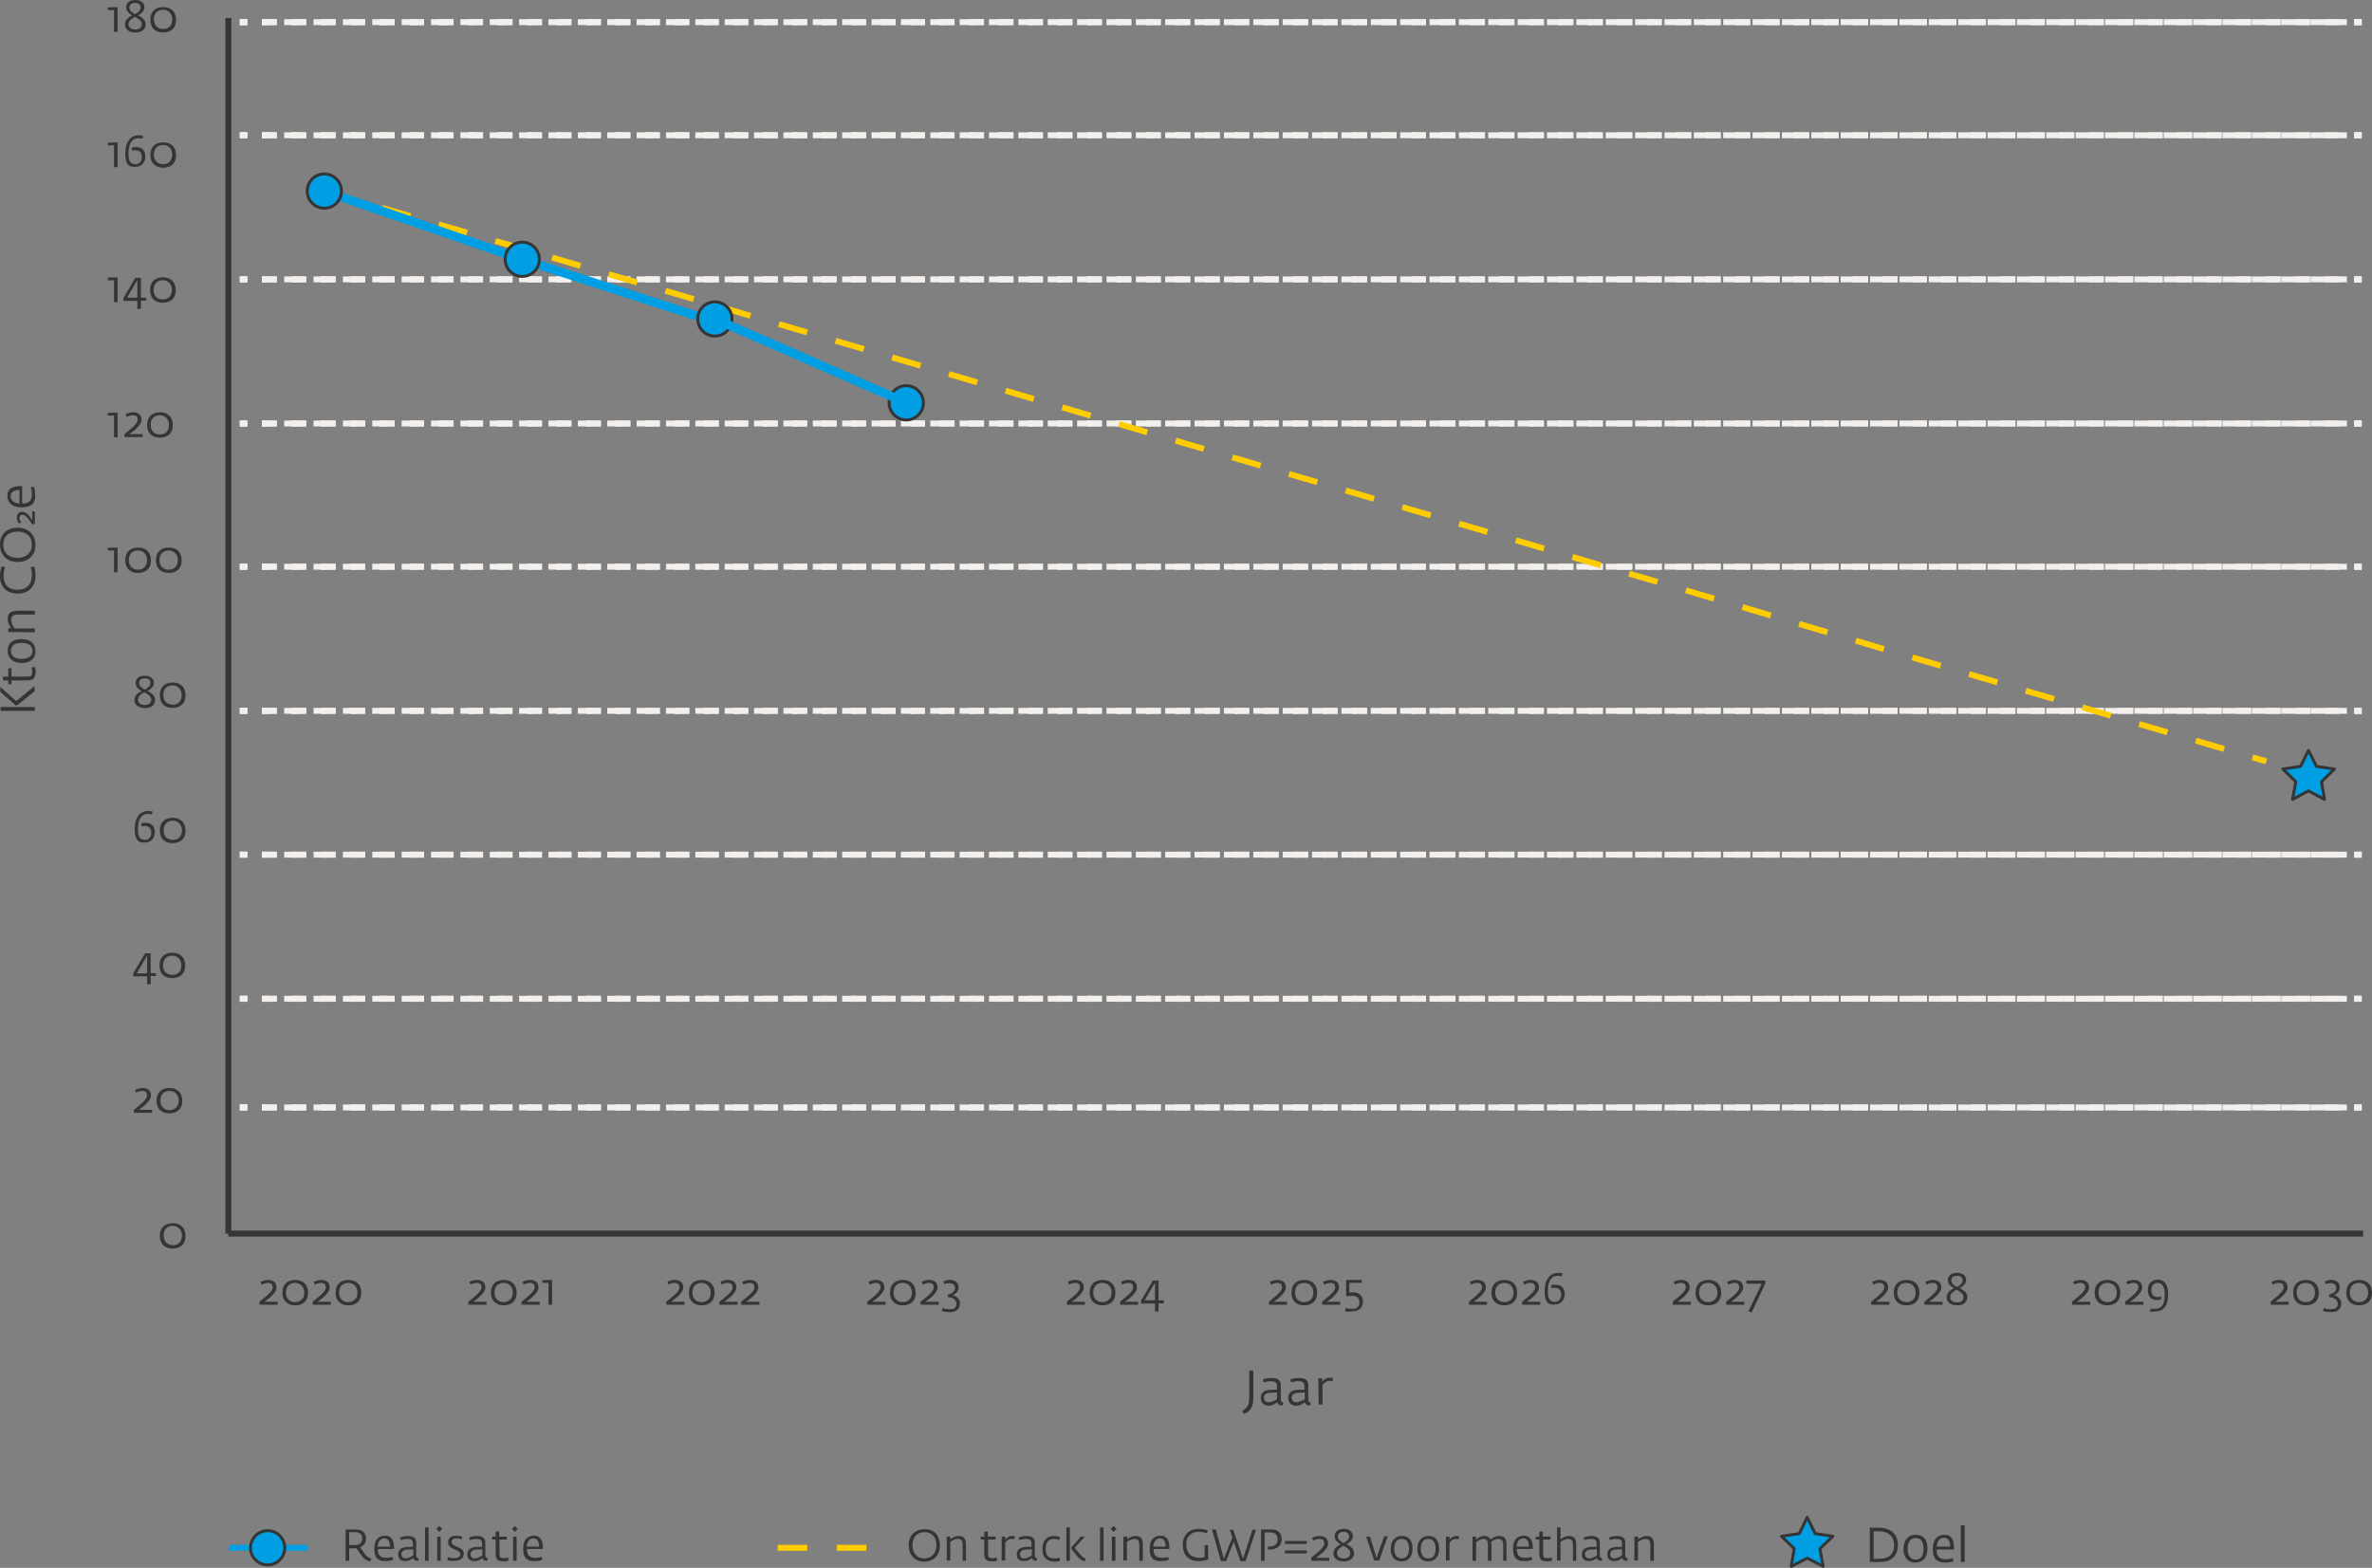 <?xml version="1.0" encoding="utf-8"?>
<!-- Generator: Adobe Illustrator 28.0.0, SVG Export Plug-In . SVG Version: 6.00 Build 0)  -->
<svg version="1.1" id="Layer_1" xmlns="http://www.w3.org/2000/svg" xmlns:xlink="http://www.w3.org/1999/xlink" x="0px" y="0px"
	 viewBox="0 0 803 530.9" style="enable-background:new 0 0 803 530.9;" xml:space="preserve">
<rect x="0" y="0" width="803" height="530.9" fill="#808080" stroke="none"/>
<style type="text/css">
	.st0{fill:none;}
	.st1{fill:none;stroke:#F2EFEC;stroke-width:2;stroke-miterlimit:10;stroke-dasharray:5;}
	.st2{fill:none;stroke:#F2EFEC;stroke-width:2;stroke-miterlimit:10;}
	.st3{fill:none;stroke:#F2EFEC;stroke-width:2;stroke-miterlimit:10;stroke-dasharray:5.019,5.019;}
	.st4{fill:none;stroke:#353535;stroke-width:2.02;stroke-miterlimit:10;}
	.st5{fill:none;stroke:#FFCC00;stroke-width:3;stroke-miterlimit:10;stroke-dasharray:10,10;}
	.st6{fill:#4CB848;stroke:#353535;stroke-linejoin:round;stroke-miterlimit:10;}
	.st7{fill:none;stroke:#009FE3;stroke-width:2;stroke-miterlimit:10;}
	.st8{fill:#009FE3;stroke:#353535;stroke-linejoin:round;stroke-miterlimit:10;}
	.st9{fill:none;stroke:#FFCC00;stroke-width:2.009;stroke-miterlimit:10;stroke-dasharray:10,10;}
	.st10{fill:none;stroke:#009FE3;stroke-width:3;stroke-miterlimit:10;}
	.st11{fill:#353535;}
	.st12{fill:#F2EFEC;}
	.st13{fill:none;stroke:#F2EFEC;stroke-width:2;stroke-miterlimit:10;stroke-dasharray:4.988,4.988;}
	.st14{fill:none;stroke:#F2EFEC;stroke-width:2;stroke-miterlimit:10;stroke-dasharray:2.5;}
	.st15{fill:none;stroke:#F2EFEC;stroke-width:2;stroke-miterlimit:10;stroke-dasharray:4.971,4.971;}
	.st16{fill:#5B9BD5;}
</style>
<g>
	<g>
		<g>
			<g>
				<g>
					<path class="st12" d="M81.2,338.2h718.3 M81.2,375h718.3 M81.2,289.4h718.3 M81.2,240.7h718.3 M81.2,191.9h718.3 M81.2,143.4
						h718.3 M81.2,94.6h718.3 M81.2,45.8h718.3 M81.2,7.5h718.3"/>
					<g>
					</g>
				</g>
			</g>
			<g>
				<g>
					<path class="st12" d="M81.2,338.2h718.3 M81.2,375h718.3 M81.2,289.4h718.3 M81.2,240.7h718.3 M81.2,191.9h718.3 M81.2,143.4
						h718.3 M81.2,94.6h718.3 M81.2,45.8h718.3 M81.2,7.5h718.3"/>
					<g>
						<g>
							<line class="st2" x1="81.2" y1="338.2" x2="83.7" y2="338.2"/>
							<line class="st13" x1="88.7" y1="338.2" x2="794.5" y2="338.2"/>
							<line class="st2" x1="797" y1="338.2" x2="799.5" y2="338.2"/>
						</g>
						<g>
							<line class="st2" x1="81.2" y1="375" x2="83.7" y2="375"/>
							<line class="st13" x1="88.7" y1="375" x2="794.5" y2="375"/>
							<line class="st2" x1="797" y1="375" x2="799.5" y2="375"/>
						</g>
						<g>
							<line class="st2" x1="81.2" y1="289.4" x2="83.7" y2="289.4"/>
							<line class="st13" x1="88.7" y1="289.4" x2="794.5" y2="289.4"/>
							<line class="st2" x1="797" y1="289.4" x2="799.5" y2="289.4"/>
						</g>
						<g>
							<line class="st2" x1="81.2" y1="240.7" x2="83.7" y2="240.7"/>
							<line class="st13" x1="88.7" y1="240.7" x2="794.5" y2="240.7"/>
							<line class="st2" x1="797" y1="240.7" x2="799.5" y2="240.7"/>
						</g>
						<g>
							<line class="st2" x1="81.2" y1="191.9" x2="83.7" y2="191.9"/>
							<line class="st13" x1="88.7" y1="191.9" x2="794.5" y2="191.9"/>
							<line class="st2" x1="797" y1="191.9" x2="799.5" y2="191.9"/>
						</g>
						<g>
							<line class="st2" x1="81.2" y1="143.4" x2="83.7" y2="143.4"/>
							<line class="st13" x1="88.7" y1="143.4" x2="794.5" y2="143.4"/>
							<line class="st2" x1="797" y1="143.4" x2="799.5" y2="143.4"/>
						</g>
						<g>
							<line class="st2" x1="81.2" y1="94.6" x2="83.7" y2="94.6"/>
							<line class="st13" x1="88.7" y1="94.6" x2="794.5" y2="94.6"/>
							<line class="st2" x1="797" y1="94.6" x2="799.5" y2="94.6"/>
						</g>
						<g>
							<line class="st2" x1="81.2" y1="45.8" x2="83.7" y2="45.8"/>
							<line class="st13" x1="88.7" y1="45.8" x2="794.5" y2="45.8"/>
							<line class="st2" x1="797" y1="45.8" x2="799.5" y2="45.8"/>
						</g>
						<g>
							<line class="st2" x1="81.2" y1="7.5" x2="83.7" y2="7.5"/>
							<line class="st13" x1="88.7" y1="7.5" x2="794.5" y2="7.5"/>
							<line class="st2" x1="797" y1="7.5" x2="799.5" y2="7.5"/>
						</g>
					</g>
				</g>
			</g>
			<g>
				<g>
					<g>
						<g>
							<line class="st2" x1="81.2" y1="338.2" x2="83.7" y2="338.2"/>
							<line class="st13" x1="88.7" y1="338.2" x2="794.5" y2="338.2"/>
							<line class="st2" x1="797" y1="338.2" x2="799.5" y2="338.2"/>
						</g>
						<g>
							<line class="st2" x1="81.2" y1="375" x2="83.7" y2="375"/>
							<line class="st13" x1="88.7" y1="375" x2="794.5" y2="375"/>
							<line class="st2" x1="797" y1="375" x2="799.5" y2="375"/>
						</g>
						<g>
							<line class="st2" x1="81.2" y1="289.4" x2="83.7" y2="289.4"/>
							<line class="st13" x1="88.7" y1="289.4" x2="794.5" y2="289.4"/>
							<line class="st2" x1="797" y1="289.4" x2="799.5" y2="289.4"/>
						</g>
						<g>
							<line class="st2" x1="81.2" y1="240.7" x2="83.7" y2="240.7"/>
							<line class="st13" x1="88.7" y1="240.7" x2="794.5" y2="240.7"/>
							<line class="st2" x1="797" y1="240.7" x2="799.5" y2="240.7"/>
						</g>
						<g>
							<line class="st2" x1="81.2" y1="191.9" x2="83.7" y2="191.9"/>
							<line class="st13" x1="88.7" y1="191.9" x2="794.5" y2="191.9"/>
							<line class="st2" x1="797" y1="191.9" x2="799.5" y2="191.9"/>
						</g>
						<g>
							<line class="st2" x1="81.2" y1="143.4" x2="83.7" y2="143.4"/>
							<line class="st13" x1="88.7" y1="143.4" x2="794.5" y2="143.4"/>
							<line class="st2" x1="797" y1="143.4" x2="799.5" y2="143.4"/>
						</g>
						<g>
							<line class="st2" x1="81.2" y1="94.6" x2="83.7" y2="94.6"/>
							<line class="st13" x1="88.7" y1="94.6" x2="794.5" y2="94.6"/>
							<line class="st2" x1="797" y1="94.6" x2="799.5" y2="94.6"/>
						</g>
						<g>
							<line class="st2" x1="81.2" y1="45.8" x2="83.7" y2="45.8"/>
							<line class="st13" x1="88.7" y1="45.8" x2="794.5" y2="45.8"/>
							<line class="st2" x1="797" y1="45.8" x2="799.5" y2="45.8"/>
						</g>
						<g>
							<line class="st2" x1="81.2" y1="7.5" x2="83.7" y2="7.5"/>
							<line class="st13" x1="88.7" y1="7.5" x2="794.5" y2="7.5"/>
							<line class="st2" x1="797" y1="7.5" x2="799.5" y2="7.5"/>
						</g>
					</g>
					<g>
						<g>
							<line class="st14" x1="81.2" y1="338.2" x2="83.7" y2="338.2"/>
							<g>
								<line class="st2" x1="88.7" y1="338.2" x2="91.2" y2="338.2"/>
								<line class="st15" x1="96.2" y1="338.2" x2="789.6" y2="338.2"/>
								<line class="st2" x1="792" y1="338.2" x2="794.5" y2="338.2"/>
							</g>
							<line class="st14" x1="797" y1="338.2" x2="799.5" y2="338.2"/>
						</g>
						<g>
							<line class="st14" x1="81.2" y1="375" x2="83.7" y2="375"/>
							<g>
								<line class="st2" x1="88.7" y1="375" x2="91.2" y2="375"/>
								<line class="st15" x1="96.2" y1="375" x2="789.6" y2="375"/>
								<line class="st2" x1="792" y1="375" x2="794.5" y2="375"/>
							</g>
							<line class="st14" x1="797" y1="375" x2="799.5" y2="375"/>
						</g>
						<g>
							<line class="st14" x1="81.2" y1="289.4" x2="83.7" y2="289.4"/>
							<g>
								<line class="st2" x1="88.7" y1="289.4" x2="91.2" y2="289.4"/>
								<line class="st15" x1="96.2" y1="289.4" x2="789.6" y2="289.4"/>
								<line class="st2" x1="792" y1="289.4" x2="794.5" y2="289.4"/>
							</g>
							<line class="st14" x1="797" y1="289.4" x2="799.5" y2="289.4"/>
						</g>
						<g>
							<line class="st14" x1="81.2" y1="240.7" x2="83.7" y2="240.7"/>
							<g>
								<line class="st2" x1="88.7" y1="240.7" x2="91.2" y2="240.7"/>
								<line class="st15" x1="96.2" y1="240.7" x2="789.6" y2="240.7"/>
								<line class="st2" x1="792" y1="240.7" x2="794.5" y2="240.7"/>
							</g>
							<line class="st14" x1="797" y1="240.7" x2="799.5" y2="240.7"/>
						</g>
						<g>
							<line class="st14" x1="81.2" y1="191.9" x2="83.7" y2="191.9"/>
							<g>
								<line class="st2" x1="88.7" y1="191.9" x2="91.2" y2="191.9"/>
								<line class="st15" x1="96.2" y1="191.9" x2="789.6" y2="191.9"/>
								<line class="st2" x1="792" y1="191.9" x2="794.5" y2="191.9"/>
							</g>
							<line class="st14" x1="797" y1="191.9" x2="799.5" y2="191.9"/>
						</g>
						<g>
							<line class="st14" x1="81.2" y1="143.4" x2="83.7" y2="143.4"/>
							<g>
								<line class="st2" x1="88.7" y1="143.4" x2="91.2" y2="143.4"/>
								<line class="st15" x1="96.2" y1="143.4" x2="789.6" y2="143.4"/>
								<line class="st2" x1="792" y1="143.4" x2="794.5" y2="143.4"/>
							</g>
							<line class="st14" x1="797" y1="143.4" x2="799.5" y2="143.4"/>
						</g>
						<g>
							<line class="st14" x1="81.2" y1="94.6" x2="83.7" y2="94.6"/>
							<g>
								<line class="st2" x1="88.7" y1="94.6" x2="91.2" y2="94.6"/>
								<line class="st15" x1="96.2" y1="94.6" x2="789.6" y2="94.6"/>
								<line class="st2" x1="792" y1="94.6" x2="794.5" y2="94.6"/>
							</g>
							<line class="st14" x1="797" y1="94.6" x2="799.5" y2="94.6"/>
						</g>
						<g>
							<line class="st14" x1="81.2" y1="45.8" x2="83.7" y2="45.8"/>
							<g>
								<line class="st2" x1="88.7" y1="45.8" x2="91.2" y2="45.8"/>
								<line class="st15" x1="96.2" y1="45.8" x2="789.6" y2="45.8"/>
								<line class="st2" x1="792" y1="45.8" x2="794.5" y2="45.8"/>
							</g>
							<line class="st14" x1="797" y1="45.8" x2="799.5" y2="45.8"/>
						</g>
						<g>
							<line class="st14" x1="81.2" y1="7.5" x2="83.7" y2="7.5"/>
							<g>
								<line class="st2" x1="88.7" y1="7.5" x2="91.2" y2="7.5"/>
								<line class="st15" x1="96.2" y1="7.5" x2="789.6" y2="7.5"/>
								<line class="st2" x1="792" y1="7.5" x2="794.5" y2="7.5"/>
							</g>
							<line class="st14" x1="797" y1="7.5" x2="799.5" y2="7.5"/>
						</g>
					</g>
				</g>
			</g>
		</g>
		<g>
			<g>
				<line class="st4" x1="77.3" y1="417.7" x2="77.3" y2="6.1"/>
			</g>
			<g>
				<line class="st4" x1="77.3" y1="417.7" x2="800" y2="417.7"/>
			</g>
			<g>
				<line class="st9" x1="263.3" y1="524.1" x2="294.7" y2="524.1"/>
			</g>
			<polygon class="st8" points="611.8,513.8 614.5,519.3 620.5,520.2 616.1,524.4 617.2,530.4 611.8,527.6 606.4,530.4 607.4,524.4 
				603.1,520.2 609.1,519.3 			"/>
			<g>
				<line class="st7" x1="77.5" y1="524.1" x2="104.2" y2="524.1"/>
			</g>
			<circle class="st8" cx="90.6" cy="524.1" r="5.8"/>
		</g>
		<g>
			<g>
				<polyline class="st9" points="110.1,64.8 176,84 241.7,103.3 307.4,122.6 373.1,141.9 438.8,161.2 504.5,180.4 570.1,199.7 
					635.8,219.2 701.5,238.5 767.2,257.8 				"/>
			</g>
		</g>
		<polygon class="st8" points="781.5,254.1 784.2,259.5 790.3,260.4 785.9,264.7 786.9,270.7 781.5,267.8 776.1,270.7 777.2,264.7 
			772.8,260.4 778.8,259.5 		"/>
		<g>
			<polyline class="st10" points="110.1,64.8 176,87.6 241.7,108.9 			"/>
		</g>
		<g>
			<polygon class="st16" points="110.3,59.3 115.9,64.9 110.3,70.5 104.7,64.9 			"/>
			<circle class="st8" cx="109.8" cy="64.7" r="5.8"/>
			<circle class="st8" cx="176.8" cy="87.8" r="5.8"/>
			<circle class="st8" cx="242" cy="108" r="5.8"/>
			<circle class="st8" cx="306.8" cy="136.4" r="5.8"/>
		</g>
		<line class="st10" x1="242" y1="108" x2="306.8" y2="136.4"/>
	</g>
	<g>
		<g>
			<g>
				<path class="st11" d="M54.1,418.5c0-2.9,1.8-4.3,4.4-4.3c2.5,0,4.3,1.5,4.3,4.3c0,3-1.9,4.3-4.4,4.3
					C55.9,422.7,54.1,421.4,54.1,418.5z M61.6,418.4c0-2-1.3-3.3-3.1-3.3s-3.1,1.1-3.1,3.3c0,2.1,1.4,3.2,3.1,3.2
					C60.2,421.7,61.6,420.5,61.6,418.4z"/>
			</g>
		</g>
	</g>
	<g>
		<g>
			<g>
				<path class="st11" d="M45.3,375.8c1.2-1,4.5-3.3,4.5-4.8c0-1.3-0.7-1.6-1.7-1.6c-0.8,0-1.7,0.4-2,0.6l-0.4-0.9
					c0.4-0.3,1.4-0.7,2.5-0.7c2.2,0,2.9,1.2,2.9,2.6c0,1.8-2.7,3.8-4.1,4.8h4.5v1h-6.1L45.3,375.8L45.3,375.8z"/>
				<path class="st11" d="M53,372.7c0-2.9,1.8-4.3,4.4-4.3c2.5,0,4.3,1.5,4.3,4.3c0,3-1.9,4.3-4.4,4.3C54.8,377,53,375.6,53,372.7z
					 M60.5,372.7c0-2-1.3-3.3-3.1-3.3s-3.1,1.1-3.1,3.3c0,2.1,1.4,3.2,3.1,3.2C59.1,375.9,60.5,374.8,60.5,372.7z"/>
			</g>
		</g>
	</g>
	<g>
		<g>
			<g>
				<path class="st11" d="M49.8,330.6h-4.7v-1l4-6.8H51v6.7h1.8v1H51v2.8h-1.2V330.6z M49.8,329.6v-6l-3.5,6H49.8z"/>
				<path class="st11" d="M54,326.9c0-2.9,1.8-4.3,4.4-4.3c2.5,0,4.3,1.5,4.3,4.3c0,3-1.9,4.3-4.4,4.3C55.8,331.2,54,329.9,54,326.9
					z M61.4,326.9c0-2-1.3-3.3-3.1-3.3s-3.1,1.1-3.1,3.3c0,2.1,1.4,3.2,3.1,3.2C60.1,330.2,61.4,329,61.4,326.9z"/>
			</g>
		</g>
	</g>
	<g>
		<g>
			<g>
				<path class="st11" d="M45.6,280.8c0-4.1,1.9-6.2,4.6-6.2c0.7,0,1.2,0.1,1.5,0.2l-0.3,1c-0.3-0.1-0.6-0.2-1.3-0.2
					c-2.8,0-3.4,2.8-3.4,5.2c0,2.3,0.5,3.6,2.4,3.6c1.3,0,2.1-1.1,2.1-2.4c0-1.6-0.9-2.3-2.1-2.3c-0.4,0-0.6,0-1.2,0.1l-0.1-1
					c0.4-0.1,0.8-0.2,1.4-0.2c2.2,0,3.2,1.3,3.2,3.1c0,2.3-1.4,3.6-3.3,3.6C46.9,285.5,45.6,284.4,45.6,280.8z"/>
				<path class="st11" d="M54.1,281.2c0-2.9,1.8-4.3,4.4-4.3c2.5,0,4.3,1.5,4.3,4.3c0,3-1.9,4.3-4.4,4.3
					C55.9,285.5,54.1,284.1,54.1,281.2z M61.6,281.2c0-2-1.3-3.3-3.1-3.3s-3.1,1.1-3.1,3.3c0,2.1,1.4,3.2,3.1,3.2
					S61.6,283.3,61.6,281.2z"/>
			</g>
		</g>
	</g>
	<g>
		<g>
			<g>
				<path class="st11" d="M45.5,237.1c0-1.6,1.2-2.4,2.4-3.1c-1.1-0.7-2-1.5-2-2.7c0-1.6,1.2-2.5,3.2-2.5s3,1.2,3,2.4
					c0,1.3-1,2.1-2.1,2.8c1.3,0.7,2.5,1.5,2.5,3c0,1.8-1.3,2.8-3.5,2.8C46.9,239.7,45.5,238.7,45.5,237.1z M51.2,236.8
					c0-1-1.1-1.7-2.3-2.4c-1.1,0.6-2.2,1.3-2.2,2.5c0,1.1,0.9,1.8,2.3,1.8C50.4,238.7,51.2,238.1,51.2,236.8z M50.9,231.3
					c0-0.9-0.5-1.6-1.8-1.6s-2,0.6-2,1.6c0,0.9,0.8,1.6,1.9,2.2C50,232.9,50.9,232.3,50.9,231.3z"/>
				<path class="st11" d="M54.1,235.4c0-2.9,1.8-4.3,4.4-4.3c2.5,0,4.3,1.5,4.3,4.3c0,3-1.9,4.3-4.4,4.3S54.1,238.4,54.1,235.4z
					 M61.5,235.4c0-2-1.3-3.3-3.1-3.3s-3.1,1.1-3.1,3.3c0,2.1,1.4,3.2,3.1,3.2C60.2,238.7,61.5,237.5,61.5,235.4z"/>
			</g>
		</g>
	</g>
	<g>
		<g>
			<g>
				<path class="st11" d="M38.6,186.4h-2.1v-0.9l3.3-0.1v8.4h-1.2V186.4z"/>
				<path class="st11" d="M42.4,189.7c0-2.9,1.8-4.3,4.4-4.3c2.5,0,4.3,1.5,4.3,4.3c0,3-1.9,4.3-4.4,4.3S42.4,192.6,42.4,189.7z
					 M49.8,189.7c0-2-1.3-3.3-3.1-3.3s-3.1,1.1-3.1,3.3c0,2.1,1.4,3.2,3.1,3.2C48.4,192.9,49.8,191.8,49.8,189.7z"/>
				<path class="st11" d="M52.8,189.7c0-2.9,1.8-4.3,4.4-4.3c2.5,0,4.3,1.5,4.3,4.3c0,3-1.9,4.3-4.4,4.3S52.8,192.6,52.8,189.7z
					 M60.2,189.7c0-2-1.3-3.3-3.1-3.3s-3.1,1.1-3.1,3.3c0,2.1,1.4,3.2,3.1,3.2C58.9,192.9,60.2,191.8,60.2,189.7z"/>
			</g>
		</g>
	</g>
	<g>
		<g>
			<g>
				<path class="st11" d="M38.6,140.7h-2.1v-0.9l3.3-0.1v8.4h-1.2V140.7z"/>
				<path class="st11" d="M42.1,147c1.2-1,4.5-3.3,4.5-4.8c0-1.3-0.7-1.6-1.7-1.6c-0.8,0-1.7,0.4-2,0.6l-0.4-0.9
					c0.4-0.3,1.4-0.7,2.5-0.7c2.2,0,2.9,1.2,2.9,2.6c0,1.8-2.7,3.8-4.1,4.8h4.5v1h-6.1L42.1,147L42.1,147z"/>
				<path class="st11" d="M49.8,143.9c0-2.9,1.8-4.3,4.4-4.3c2.5,0,4.3,1.5,4.3,4.3c0,3-1.9,4.3-4.4,4.3
					C51.6,148.2,49.8,146.8,49.8,143.9z M57.2,143.9c0-2-1.3-3.3-3.1-3.3s-3.1,1.1-3.1,3.3c0,2.1,1.4,3.2,3.1,3.2
					C55.9,147.2,57.2,146,57.2,143.9z"/>
			</g>
		</g>
	</g>
	<g>
		<g>
			<g>
				<path class="st11" d="M38.6,94.9h-2.1V94l3.3-0.1v8.4h-1.2V94.9z"/>
				<path class="st11" d="M46.5,101.9h-4.7v-1l4-6.8h1.9v6.7h1.8v1h-1.8v2.8h-1.2V101.9z M46.5,100.8v-6l-3.5,6H46.5z"/>
				<path class="st11" d="M50.8,98.2c0-2.9,1.8-4.3,4.4-4.3c2.5,0,4.3,1.5,4.3,4.3c0,3-1.9,4.3-4.4,4.3S50.8,101.1,50.8,98.2z
					 M58.2,98.2c0-2-1.3-3.3-3.1-3.3S52,96,52,98.2c0,2.1,1.4,3.2,3.1,3.2C56.8,101.4,58.2,100.3,58.2,98.2z"/>
			</g>
		</g>
	</g>
	<g>
		<g>
			<g>
				<path class="st11" d="M38.6,49.2h-2.1v-0.9l3.3-0.1v8.4h-1.2V49.2z"/>
				<path class="st11" d="M42.4,52c0-4.1,1.9-6.2,4.6-6.2c0.7,0,1.2,0.1,1.5,0.2l-0.3,1c-0.3-0.1-0.6-0.2-1.3-0.2
					c-2.8,0-3.4,2.8-3.4,5.2c0,2.3,0.5,3.6,2.4,3.6c1.3,0,2.1-1.1,2.1-2.4c0-1.6-0.9-2.3-2.1-2.3c-0.4,0-0.6,0-1.2,0.1l-0.1-1
					c0.4-0.1,0.8-0.2,1.4-0.2c2.2,0,3.2,1.3,3.2,3.1c0,2.3-1.4,3.6-3.3,3.6C43.6,56.7,42.4,55.6,42.4,52z"/>
				<path class="st11" d="M50.9,52.5c0-2.9,1.8-4.3,4.4-4.3c2.5,0,4.3,1.5,4.3,4.3c0,3-1.9,4.3-4.4,4.3
					C52.7,56.7,50.9,55.4,50.9,52.5z M58.3,52.4c0-2-1.3-3.3-3.1-3.3s-3.1,1.1-3.1,3.3c0,2.1,1.4,3.2,3.1,3.2
					C56.9,55.7,58.3,54.5,58.3,52.4z"/>
			</g>
		</g>
	</g>
	<g>
		<g>
			<g>
				<path class="st11" d="M38.6,3.4h-2.1V2.5l3.3-0.1v8.4h-1.2V3.4z"/>
				<path class="st11" d="M42.3,8.3c0-1.6,1.2-2.4,2.4-3.1c-1.1-0.7-2-1.5-2-2.7c0-1.6,1.2-2.5,3.2-2.5s3,1.2,3,2.4
					c0,1.3-1,2.1-2.1,2.8c1.3,0.7,2.5,1.5,2.5,3c0,1.8-1.3,2.8-3.5,2.8C43.7,11,42.3,10,42.3,8.3z M48,8.1c0-1-1.1-1.7-2.3-2.4
					c-1.1,0.6-2.2,1.3-2.2,2.5c0,1.1,0.9,1.8,2.3,1.8C47.1,10,48,9.4,48,8.1z M47.6,2.6c0-0.9-0.5-1.6-1.8-1.6s-2,0.6-2,1.6
					c0,0.9,0.8,1.6,1.9,2.2C46.8,4.2,47.6,3.6,47.6,2.6z"/>
				<path class="st11" d="M50.9,6.7c0-2.9,1.8-4.3,4.4-4.3c2.5,0,4.3,1.5,4.3,4.3c0,3-1.9,4.3-4.4,4.3S50.9,9.6,50.9,6.7z M58.3,6.6
					c0-2-1.3-3.3-3.1-3.3s-3.1,1.1-3.1,3.3c0,2.1,1.4,3.2,3.1,3.2C56.9,9.9,58.3,8.8,58.3,6.6z"/>
			</g>
		</g>
	</g>
	<g>
		<g>
			<g>
				<path class="st11" d="M5.7,238.9H5.4l-5.3-4.6v-1.7l5.4,4.8l6.2-5.1v1.8L5.7,238.9z M0.2,240.7v-1.3h11.6v1.3H0.2z"/>
				<path class="st11" d="M9.3,230.4H3.9v1.3H2.8v-1.3H1v-1.3h1.8v-2.8h1.1v2.8h5.4c1.3,0,1.6-0.4,1.6-1.7c0-0.5-0.2-1.2-0.2-1.4
					l1.1-0.2c0.1,0.3,0.3,1,0.3,1.6C11.9,229,11.9,230.4,9.3,230.4z"/>
				<path class="st11" d="M7.4,224.5c-3.1,0-4.8-1.7-4.8-4.1c0-2.7,1.7-4,4.7-4c3.2,0,4.7,1.7,4.7,4.1C12,223,10.3,224.5,7.4,224.5z
					 M7.3,217.7c-1.7,0-3.6,0.5-3.6,2.7s2,2.7,3.7,2.7c1.9,0,3.6-0.7,3.6-2.8C10.9,218.3,9.1,217.7,7.3,217.7z"/>
				<path class="st11" d="M2.8,214v-1.3h1c-0.6-0.8-1.2-1.8-1.2-3.1c0-2.6,1.9-2.8,3.4-2.8h5.8v1.3H6.3c-1.5,0-2.5,0.2-2.5,1.9
					c0,1,0.7,2.1,1.1,2.8h6.9v1.3L2.8,214L2.8,214z"/>
				<path class="st11" d="M6,201c-3.7,0-6-2.2-6-5.9c0-2.1,0.5-3.1,0.6-3.4l1.1,0.4c-0.1,0.5-0.5,1.3-0.5,3c0,2.4,1.3,4.6,4.7,4.6
					c3.5,0,4.9-2.2,4.9-4.9c0-1.1-0.2-2.1-0.4-2.7l1.1-0.3c0.2,0.4,0.5,1.4,0.5,3.3C12,198.8,9.5,201,6,201z"/>
				<path class="st11" d="M5.9,190.3c-3.6,0-5.9-2.4-5.9-6c0-3.7,2.6-5.6,6-5.6c3.5,0,6,2.2,6,5.9C12,188.2,9.5,190.3,5.9,190.3z
					 M5.9,180c-2.8,0-4.8,1.6-4.8,4.4c0,3,2.1,4.5,4.8,4.5c2.6,0,4.9-1.5,4.9-4.4C10.8,181.5,8.7,180,5.9,180z"/>
				<path class="st11" d="M10.9,177.5c-1.2-1.7-2.2-3.2-3.3-3.2c-0.7,0-1,0.5-1,1s0.2,1.1,0.6,1.5l-0.7,0.5c-0.5-0.5-0.8-1.2-0.8-2
					c0-1.1,0.6-2,1.8-2c1.6,0,2.6,1.6,3.4,2.9v-3h0.9v4.3H10.9z"/>
				<path class="st11" d="M7.4,171.8c-3.6,0-4.9-1.8-4.9-4s1.5-3.2,4.5-3.2h0.5v5.9c2.9,0,3.3-1.5,3.3-3.3c0-0.7-0.3-1.8-0.4-2.2
					l1.1-0.2c0.1,0.3,0.4,1.4,0.4,2.8C12,170.2,10.9,171.8,7.4,171.8z M6.6,165.9c-1.8,0-3,0.7-3,2.1c0,1.3,1,2.3,3,2.5V165.9z"/>
			</g>
		</g>
	</g>
	<g>
		<g>
			<g>
				<path class="st11" d="M420.5,477.8c2-1.1,2.4-2.4,2.4-4.6v-9.1h1.4v9.1c0,2.5-0.4,4.4-3.2,5.6L420.5,477.8z"/>
				<path class="st11" d="M426.8,473.3c0-2.2,2-2.7,3.4-2.7h2.1v-1.2c0-1.4-0.7-1.7-2.3-1.7c-0.8,0-1.8,0.3-2.2,0.4l-0.3-1
					c0.4-0.2,1.5-0.5,2.9-0.5c2,0,3.2,0.6,3.2,2.4v5c0,0.7,0.4,0.8,0.8,0.9l-0.1,1h-0.2c-0.7,0-1.6-0.3-1.7-1.1
					c-0.4,0.3-1.3,1.2-3.1,1.2C427.7,475.8,426.8,475,426.8,473.3z M432.3,473.8v-2.3l-2.2,0.1c-1.4,0-2.2,0.7-2.2,1.6
					c0,1.2,0.6,1.6,1.6,1.6C430.8,474.8,432.1,473.9,432.3,473.8z"/>
				<path class="st11" d="M436.1,473.3c0-2.2,2-2.7,3.4-2.7h2.1v-1.2c0-1.4-0.7-1.7-2.3-1.7c-0.8,0-1.8,0.3-2.2,0.4l-0.3-1
					c0.4-0.2,1.5-0.5,2.9-0.5c2,0,3.2,0.6,3.2,2.4v5c0,0.7,0.4,0.8,0.8,0.9l-0.1,1h-0.2c-0.7,0-1.6-0.3-1.7-1.1
					c-0.4,0.3-1.3,1.2-3.1,1.2C437,475.8,436.1,475,436.1,473.3z M441.7,473.8v-2.3l-2.2,0.1c-1.4,0-2.2,0.7-2.2,1.6
					c0,1.2,0.6,1.6,1.6,1.6C440.1,474.8,441.4,473.9,441.7,473.8z"/>
				<path class="st11" d="M446.3,466.7h1.3v1.2c0.4-0.7,1.3-1.4,2.6-1.4c0.5,0,0.9,0.1,1.1,0.1l-0.2,1.1c-0.3-0.1-0.5-0.1-1.1-0.1
					c-1.1,0-1.9,0.8-2.3,1.4v6.6h-1.3L446.3,466.7L446.3,466.7z"/>
			</g>
		</g>
	</g>
	<g>
		<g>
			<g>
				<path class="st11" d="M122.6,527l-2-2.8c-0.3,0-0.7,0.1-1,0.1h-1.4v4.2H117v-10.6h3.5c2,0,3.4,1,3.4,3.1c0,1.2-0.6,2.4-2,2.9
					l1.7,2.4c0.7,1,1.5,1.3,2.1,1.4l-0.3,1C124.8,528.6,123.5,528.3,122.6,527z M119.8,523.2c1.7,0,2.8-0.5,2.8-2.2
					c0-1.6-0.8-2.2-2.5-2.2h-1.9v4.3L119.8,523.2L119.8,523.2z"/>
				<path class="st11" d="M126.7,524.5c0-3.3,1.6-4.5,3.7-4.5c2,0,3,1.4,3,4.1v0.4h-5.5c0,2.6,1.3,3,3,3c0.6,0,1.7-0.2,2-0.3l0.2,1
					c-0.3,0.1-1.3,0.4-2.6,0.4C128.2,528.7,126.7,527.7,126.7,524.5z M132,523.7c0-1.6-0.6-2.8-1.9-2.8c-1.2,0-2.1,0.9-2.3,2.8H132z
					"/>
				<path class="st11" d="M134.8,526.3c0-2,1.8-2.4,3.1-2.5h1.9v-1.1c0-1.3-0.6-1.6-2.1-1.6c-0.8,0-1.7,0.3-2,0.4l-0.3-0.9
					c0.4-0.1,1.4-0.5,2.6-0.5c1.8,0,2.9,0.6,2.9,2.2v4.5c0,0.6,0.4,0.8,0.8,0.8l-0.1,0.9h-0.2c-0.7,0-1.5-0.3-1.5-1
					c-0.4,0.3-1.2,1.1-2.8,1.1C135.6,528.6,134.8,527.8,134.8,526.3z M139.9,526.7v-2.1l-2,0.1c-1.3,0-2,0.7-2,1.5
					c0,1.1,0.6,1.5,1.5,1.5C138.4,527.6,139.6,526.9,139.9,526.7z"/>
				<path class="st11" d="M143.9,517.2h1.2v11.3h-1.2V517.2z"/>
				<path class="st11" d="M147.7,517.7l1-1l1,1l-1,1L147.7,517.7z M148,520.3h1.2v8.2H148V520.3z"/>
				<path class="st11" d="M151.4,528.3l0.2-1c0.5,0.1,1.3,0.3,2.1,0.3c1.3,0,2.1-0.5,2.1-1.3c0-1.9-4.1-1.3-4.1-4.1
					c0-1.5,1.2-2.2,2.8-2.2c0.9,0,1.7,0.3,2,0.3l-0.2,0.9c-0.4-0.1-1-0.3-1.9-0.3c-1,0-1.5,0.5-1.5,1.2c0,1.9,4.1,1.4,4.1,4
					c0,1.9-1.7,2.4-3.1,2.4C152.7,528.6,151.9,528.4,151.4,528.3z"/>
				<path class="st11" d="M158.2,526.3c0-2,1.8-2.4,3.1-2.5h1.9v-1.1c0-1.3-0.6-1.6-2.1-1.6c-0.8,0-1.7,0.3-2,0.4l-0.3-0.9
					c0.4-0.1,1.4-0.5,2.6-0.5c1.8,0,2.9,0.6,2.9,2.2v4.5c0,0.6,0.4,0.8,0.8,0.8l-0.1,0.9h-0.1c-0.7,0-1.5-0.3-1.5-1
					c-0.4,0.3-1.2,1.1-2.8,1.1C159,528.6,158.2,527.8,158.2,526.3z M163.3,526.7v-2.1l-2,0.1c-1.3,0-2,0.7-2,1.5
					c0,1.1,0.6,1.5,1.5,1.5C161.8,527.6,163.1,526.9,163.3,526.7z"/>
				<path class="st11" d="M167.8,526.2v-4.9h-1.2v-1h1.2v-1.7h1.2v1.7h2.6v1h-2.5v4.9c0,1.2,0.3,1.4,1.6,1.4c0.5,0,1.1-0.2,1.3-0.2
					l0.2,1c-0.3,0.1-0.9,0.3-1.5,0.3C169,528.6,167.8,528.6,167.8,526.2z"/>
				<path class="st11" d="M173.3,517.7l1-1l1,1l-1,1L173.3,517.7z M173.7,520.3h1.2v8.2h-1.2V520.3z"/>
				<path class="st11" d="M177.1,524.5c0-3.3,1.6-4.5,3.7-4.5c2,0,3,1.4,3,4.1v0.4h-5.4c0,2.6,1.3,3,3,3c0.6,0,1.7-0.2,2-0.3l0.2,1
					c-0.3,0.1-1.3,0.4-2.6,0.4C178.6,528.7,177.1,527.7,177.1,524.5z M182.5,523.7c0-1.6-0.6-2.8-1.9-2.8c-1.2,0-2.1,0.9-2.3,2.8
					H182.5z"/>
			</g>
		</g>
	</g>
	<g>
		<g>
			<g>
				<path class="st11" d="M307.6,523.2c0-3.3,2.2-5.4,5.5-5.4c3.4,0,5.1,2.4,5.1,5.5c0,3.2-2,5.5-5.4,5.5
					C309.5,528.7,307.6,526.4,307.6,523.2z M317,523.2c0-2.5-1.4-4.4-4-4.4c-2.7,0-4.1,1.9-4.1,4.4c0,2.4,1.3,4.5,4,4.5
					C315.7,527.6,317,525.7,317,523.2z"/>
				<path class="st11" d="M320.5,520.3h1.2v0.9c0.8-0.5,1.6-1.1,2.8-1.1c2.4,0,2.5,1.7,2.5,3.1v5.3h-1.1v-5.1c0-1.4-0.2-2.3-1.7-2.3
					c-0.9,0-1.9,0.6-2.5,1v6.3h-1.2L320.5,520.3L320.5,520.3z"/>
				<path class="st11" d="M333.2,526.2v-4.9H332v-1h1.2v-1.7h1.2v1.7h2.6v1h-2.5v4.9c0,1.2,0.3,1.4,1.6,1.4c0.5,0,1.1-0.2,1.3-0.2
					l0.2,1c-0.3,0.1-0.9,0.3-1.5,0.3C334.4,528.6,333.2,528.6,333.2,526.2z"/>
				<path class="st11" d="M339.1,520.3h1.2v1.1c0.4-0.6,1.2-1.3,2.3-1.3c0.5,0,0.8,0.1,1,0.1l-0.2,1c-0.3-0.1-0.5-0.1-1-0.1
					c-1,0-1.7,0.7-2.1,1.3v6h-1.2L339.1,520.3L339.1,520.3z"/>
				<path class="st11" d="M344.2,526.3c0-2,1.8-2.4,3.1-2.5h1.9v-1.1c0-1.3-0.6-1.6-2.1-1.6c-0.8,0-1.7,0.3-2,0.4l-0.3-0.9
					c0.4-0.1,1.4-0.5,2.6-0.5c1.8,0,2.9,0.6,2.9,2.2v4.5c0,0.6,0.4,0.8,0.8,0.8l-0.1,0.9h-0.1c-0.7,0-1.5-0.3-1.5-1
					c-0.4,0.3-1.2,1.1-2.8,1.1C345,528.6,344.2,527.8,344.2,526.3z M349.3,526.7v-2.1l-2,0.1c-1.3,0-2,0.7-2,1.5
					c0,1.1,0.6,1.5,1.5,1.5C347.8,527.6,349.1,526.9,349.3,526.7z"/>
				<path class="st11" d="M352.9,524.4c0-2.7,1.5-4.3,3.8-4.3c1.1,0,1.8,0.2,2.2,0.5l-0.4,0.9c-0.4-0.2-1-0.4-1.9-0.4
					c-1.6,0-2.6,1.2-2.6,3.3c0,2.2,0.7,3.3,3.1,3.3c0.7,0,1.3-0.2,1.6-0.2l0.2,1c-0.3,0.1-1,0.3-1.9,0.3
					C354.2,528.6,352.9,527.4,352.9,524.4z"/>
				<path class="st11" d="M361,517.2h1.2v11.3H361V517.2z M364.8,527.1l-2.3-2.9l3.4-3.9h1.4l-3.5,3.8l1.7,2.1
					c0.8,0.9,1.5,1.4,2,1.5l-0.2,0.9C366.7,528.6,365.9,528.4,364.8,527.1z"/>
				<path class="st11" d="M372.4,517.2h1.2v11.3h-1.2V517.2z"/>
				<path class="st11" d="M376,517.7l1-1l1,1l-1,1L376,517.7z M376.4,520.3h1.2v8.2h-1.2V520.3z"/>
				<path class="st11" d="M380.4,520.3h1.2v0.9c0.8-0.5,1.6-1.1,2.8-1.1c2.4,0,2.5,1.7,2.5,3.1v5.3h-1.2v-5.1c0-1.4-0.2-2.3-1.7-2.3
					c-0.9,0-1.9,0.6-2.5,1v6.3h-1.2v-8.1H380.4z"/>
				<path class="st11" d="M389.2,524.5c0-3.3,1.6-4.5,3.7-4.5c2,0,3,1.4,3,4.1v0.4h-5.4c0,2.6,1.3,3,3,3c0.6,0,1.7-0.2,2-0.3l0.2,1
					c-0.3,0.1-1.3,0.4-2.6,0.4C390.7,528.7,389.2,527.7,389.2,524.5z M394.6,523.7c0-1.6-0.6-2.8-1.9-2.8c-1.2,0-2.1,0.9-2.3,2.8
					H394.6z"/>
				<path class="st11" d="M400.4,523.2c0-3.3,2-5.5,5.4-5.5c1.9,0,2.6,0.4,3.1,0.5l-0.4,1c-0.5-0.2-1.2-0.5-2.7-0.5
					c-2.2,0-4.2,1.2-4.2,4.3c0,3.2,2,4.5,4.5,4.5c0.8,0,1.3-0.1,1.7-0.2v-4.1h1.2v4.9c-0.9,0.3-1.8,0.5-3.2,0.5
					C402.4,528.7,400.4,526.4,400.4,523.2z"/>
				<path class="st11" d="M410.3,517.9h1.3l2.7,9.9l2.9-7.2l-0.9-2.6h1.2l3.3,9.8l3.2-9.8h1.2l-3.5,10.6h-1.8l-2.2-6.6l-2.6,6.6
					h-1.8L410.3,517.9z"/>
				<path class="st11" d="M427,517.9h3.5c2.1,0,3.4,1.2,3.4,3.3c0,1.9-1.3,3.5-4.2,3.5h-0.5v-1h0.5c1.7,0,2.8-0.7,2.8-2.4
					c0-1.6-0.8-2.4-2.5-2.4h-1.9v9.6h-1.2v-10.6H427z"/>
				<path class="st11" d="M435,521.8h7.4v1H435V521.8z M435,525h7.4v1H435V525z"/>
				<path class="st11" d="M443.8,527.5c1.2-1,4.5-3.3,4.5-4.8c0-1.3-0.7-1.6-1.7-1.6c-0.8,0-1.7,0.4-2,0.6l-0.4-0.9
					c0.4-0.3,1.4-0.7,2.5-0.7c2.2,0,2.9,1.2,2.9,2.6c0,1.8-2.7,3.8-4.1,4.8h4.5v1h-6.1v-1H443.8z"/>
				<path class="st11" d="M451.4,526c0-1.6,1.2-2.4,2.4-3.1c-1.1-0.7-2-1.5-2-2.7c0-1.6,1.2-2.5,3.2-2.5s3,1.2,3,2.4
					c0,1.3-1,2.1-2.1,2.8c1.3,0.7,2.5,1.5,2.5,3c0,1.8-1.3,2.8-3.5,2.8C452.8,528.7,451.4,527.7,451.4,526z M457.1,525.8
					c0-1-1.1-1.7-2.3-2.4c-1.1,0.6-2.2,1.3-2.2,2.5c0,1.1,0.9,1.8,2.3,1.8C456.2,527.7,457.1,527.1,457.1,525.8z M456.7,520.3
					c0-0.9-0.5-1.6-1.8-1.6s-2,0.6-2,1.6c0,0.9,0.8,1.6,1.9,2.2C455.9,521.9,456.7,521.3,456.7,520.3z"/>
				<path class="st11" d="M462.5,520.3h1.3l1.7,5.6l0.5,1.7l0.6-1.8l2-5.6h1.2l-2.9,8.2h-1.7L462.5,520.3z"/>
				<path class="st11" d="M470.8,524.5c0-2.8,1.6-4.4,3.8-4.4c2.4,0,3.6,1.6,3.6,4.3c0,2.9-1.6,4.3-3.7,4.3
					C472.2,528.7,470.8,527.2,470.8,524.5z M477,524.4c0-1.5-0.5-3.3-2.5-3.3s-2.5,1.8-2.5,3.3c0,1.7,0.6,3.3,2.5,3.3
					C476.5,527.7,477,526,477,524.4z"/>
				<path class="st11" d="M479.8,524.5c0-2.8,1.6-4.4,3.8-4.4c2.4,0,3.6,1.6,3.6,4.3c0,2.9-1.6,4.3-3.7,4.3
					C481.2,528.7,479.8,527.2,479.8,524.5z M486,524.4c0-1.5-0.5-3.3-2.5-3.3s-2.5,1.8-2.5,3.3c0,1.7,0.6,3.3,2.5,3.3
					C485.5,527.7,486,526,486,524.4z"/>
				<path class="st11" d="M489.5,520.3h1.2v1.1c0.4-0.6,1.2-1.3,2.3-1.3c0.5,0,0.8,0.1,1,0.1l-0.2,1c-0.3-0.1-0.5-0.1-1-0.1
					c-1,0-1.7,0.7-2.1,1.3v6h-1.2V520.3z"/>
				<path class="st11" d="M498.5,520.3h1.2v1c0.7-0.5,1.6-1.2,2.6-1.2c1.3,0,2,0.5,2.3,1.2c0.6-0.5,1.7-1.2,2.9-1.2
					c2.4,0,2.5,1.7,2.5,3.1v5.3h-1.1v-5.1c0-1.3-0.2-2.3-1.7-2.3c-0.9,0-1.8,0.5-2.4,1c0,0.3,0.1,0.7,0.1,1.1v5.3h-1.2v-5.1
					c0-1.3-0.1-2.3-1.6-2.3c-0.8,0-1.7,0.6-2.4,1.1v6.3h-1.2L498.5,520.3L498.5,520.3z"/>
				<path class="st11" d="M512.2,524.5c0-3.3,1.6-4.5,3.7-4.5c2,0,3,1.4,3,4.1v0.4h-5.4c0,2.6,1.3,3,3,3c0.6,0,1.7-0.2,2-0.3l0.2,1
					c-0.3,0.1-1.3,0.4-2.6,0.4C513.7,528.7,512.2,527.7,512.2,524.5z M517.6,523.7c0-1.6-0.6-2.8-1.9-2.8c-1.2,0-2.1,0.9-2.3,2.8
					H517.6z"/>
				<path class="st11" d="M521.1,526.2v-4.9h-1.2v-1h1.2v-1.7h1.2v1.7h2.6v1h-2.5v4.9c0,1.2,0.3,1.4,1.6,1.4c0.5,0,1.1-0.2,1.3-0.2
					l0.2,1c-0.3,0.1-0.9,0.3-1.5,0.3C522.4,528.6,521.1,528.6,521.1,526.2z"/>
				<path class="st11" d="M527.1,517.2h1.2v4c0.6-0.4,1.6-1.1,2.8-1.1c2.4,0,2.5,1.7,2.5,3.1v5.3h-1.1v-5.1c0-1.4-0.2-2.3-1.7-2.3
					c-0.9,0-2.2,0.8-2.5,1v6.3h-1.2V517.2z"/>
				<path class="st11" d="M535.5,526.3c0-2,1.8-2.4,3.1-2.5h1.9v-1.1c0-1.3-0.6-1.6-2.1-1.6c-0.8,0-1.7,0.3-2,0.4l-0.3-0.9
					c0.4-0.1,1.4-0.5,2.6-0.5c1.8,0,2.9,0.6,2.9,2.2v4.5c0,0.6,0.4,0.8,0.8,0.8l-0.1,0.9h-0.2c-0.7,0-1.5-0.3-1.5-1
					c-0.4,0.3-1.2,1.1-2.8,1.1C536.4,528.6,535.5,527.8,535.5,526.3z M540.6,526.7v-2.1l-2,0.1c-1.3,0-2,0.7-2,1.5
					c0,1.1,0.6,1.5,1.5,1.5C539.2,527.6,540.4,526.9,540.6,526.7z"/>
				<path class="st11" d="M544.1,526.3c0-2,1.8-2.4,3.1-2.5h1.9v-1.1c0-1.3-0.6-1.6-2.1-1.6c-0.8,0-1.7,0.3-2,0.4l-0.3-0.9
					c0.4-0.1,1.4-0.5,2.6-0.5c1.8,0,2.9,0.6,2.9,2.2v4.5c0,0.6,0.4,0.8,0.8,0.8l-0.1,0.9h-0.2c-0.7,0-1.5-0.3-1.5-1
					c-0.4,0.3-1.2,1.1-2.8,1.1C544.9,528.6,544.1,527.8,544.1,526.3z M549.1,526.7v-2.1l-2,0.1c-1.3,0-2,0.7-2,1.5
					c0,1.1,0.6,1.5,1.5,1.5C547.7,527.6,548.9,526.9,549.1,526.7z"/>
				<path class="st11" d="M553.4,520.3h1.2v0.9c0.8-0.5,1.6-1.1,2.8-1.1c2.4,0,2.5,1.7,2.5,3.1v5.3h-1.2v-5.1c0-1.4-0.2-2.3-1.7-2.3
					c-0.9,0-1.9,0.6-2.5,1v6.3h-1.2v-8.1H553.4z"/>
			</g>
		</g>
	</g>
	<g>
		<g>
			<g>
				<path class="st11" d="M633,517.3h3.1c3.7,0,6.4,2,6.4,5.8c0,4.1-2.5,5.8-6.3,5.8H633V517.3z M636.4,527.8c3,0,4.8-1.5,4.8-4.5
					c0-3.3-2.1-4.8-5.2-4.8h-1.7v9.4L636.4,527.8L636.4,527.8z"/>
				<path class="st11" d="M644.4,524.5c0-3.1,1.7-4.8,4.1-4.8c2.7,0,4,1.7,4,4.7c0,3.2-1.7,4.7-4.1,4.7
					C645.9,529.1,644.4,527.4,644.4,524.5z M651.2,524.4c0-1.7-0.5-3.6-2.7-3.6c-2.2,0-2.7,2-2.7,3.7c0,1.9,0.7,3.6,2.8,3.6
					C650.7,528,651.2,526.2,651.2,524.4z"/>
				<path class="st11" d="M654.3,524.6c0-3.6,1.8-4.9,4-4.9c2.2,0,3.2,1.5,3.2,4.5v0.5h-5.9c0,2.9,1.5,3.3,3.3,3.3
					c0.7,0,1.8-0.3,2.2-0.4l0.2,1.1c-0.3,0.1-1.4,0.4-2.8,0.4C656,529.1,654.3,528,654.3,524.6z M660.2,523.7c0-1.8-0.7-3-2.1-3
					c-1.3,0-2.3,1-2.5,3H660.2z"/>
				<path class="st11" d="M663.8,516.5h1.3v12.4h-1.3V516.5z"/>
			</g>
		</g>
	</g>
	<g>
		<g>
			<g>
				<g>
					<path class="st11" d="M87.8,440.8c1.2-1,4.5-3.3,4.5-4.8c0-1.3-0.7-1.6-1.7-1.6c-0.8,0-1.7,0.4-2,0.6l-0.4-0.9
						c0.4-0.3,1.4-0.7,2.5-0.7c2.2,0,2.9,1.2,2.9,2.6c0,1.8-2.7,3.8-4.1,4.8H94v1h-6.1L87.8,440.8L87.8,440.8z"/>
					<path class="st11" d="M95.6,437.7c0-2.9,1.8-4.3,4.4-4.3c2.5,0,4.3,1.5,4.3,4.3c0,3-1.9,4.3-4.4,4.3
						C97.4,442,95.6,440.6,95.6,437.7z M103,437.7c0-2-1.3-3.3-3.1-3.3c-1.8,0-3.1,1.1-3.1,3.3c0,2.1,1.4,3.2,3.1,3.2
						S103,439.8,103,437.7z"/>
					<path class="st11" d="M105.8,440.8c1.2-1,4.5-3.3,4.5-4.8c0-1.3-0.7-1.6-1.7-1.6c-0.8,0-1.7,0.4-2,0.6l-0.4-0.9
						c0.4-0.3,1.4-0.7,2.5-0.7c2.2,0,2.9,1.2,2.9,2.6c0,1.8-2.7,3.8-4.1,4.8h4.5v1h-6.1L105.8,440.8L105.8,440.8z"/>
					<path class="st11" d="M113.6,437.7c0-2.9,1.8-4.3,4.4-4.3c2.5,0,4.3,1.5,4.3,4.3c0,3-1.9,4.3-4.4,4.3
						C115.4,442,113.6,440.6,113.6,437.7z M121,437.7c0-2-1.3-3.3-3.1-3.3c-1.8,0-3.1,1.1-3.1,3.3c0,2.1,1.4,3.2,3.1,3.2
						S121,439.8,121,437.7z"/>
				</g>
			</g>
		</g>
	</g>
	<g>
		<g>
			<g>
				<g>
					<path class="st11" d="M158.5,440.8c1.2-1,4.5-3.3,4.5-4.8c0-1.3-0.7-1.6-1.7-1.6c-0.8,0-1.7,0.4-2,0.6l-0.4-0.9
						c0.4-0.3,1.4-0.7,2.5-0.7c2.2,0,2.9,1.2,2.9,2.6c0,1.8-2.7,3.8-4.1,4.8h4.5v1h-6.1L158.5,440.8L158.5,440.8z"/>
					<path class="st11" d="M166.2,437.7c0-2.9,1.8-4.3,4.4-4.3c2.5,0,4.3,1.5,4.3,4.3c0,3-1.9,4.3-4.4,4.3
						C168,442,166.2,440.6,166.2,437.7z M173.6,437.7c0-2-1.3-3.3-3.1-3.3c-1.8,0-3.1,1.1-3.1,3.3c0,2.1,1.4,3.2,3.1,3.2
						C172.2,440.9,173.6,439.8,173.6,437.7z"/>
					<path class="st11" d="M176.5,440.8c1.2-1,4.5-3.3,4.5-4.8c0-1.3-0.7-1.6-1.7-1.6c-0.8,0-1.7,0.4-2,0.6l-0.4-0.9
						c0.4-0.3,1.4-0.7,2.5-0.7c2.2,0,2.9,1.2,2.9,2.6c0,1.8-2.7,3.8-4.1,4.8h4.5v1h-6.1L176.5,440.8L176.5,440.8z"/>
					<path class="st11" d="M185.7,434.4h-2.1v-0.9l3.3-0.1v8.4h-1.2L185.7,434.4L185.7,434.4z"/>
				</g>
			</g>
		</g>
	</g>
	<g>
		<g>
			<g>
				<g>
					<path class="st11" d="M225.5,440.8c1.2-1,4.5-3.3,4.5-4.8c0-1.3-0.7-1.6-1.7-1.6c-0.8,0-1.7,0.4-2,0.6l-0.4-0.9
						c0.4-0.3,1.4-0.7,2.5-0.7c2.2,0,2.9,1.2,2.9,2.6c0,1.8-2.7,3.8-4.1,4.8h4.5v1h-6.1L225.5,440.8L225.5,440.8z"/>
					<path class="st11" d="M233.2,437.7c0-2.9,1.8-4.3,4.4-4.3c2.5,0,4.3,1.5,4.3,4.3c0,3-1.9,4.3-4.4,4.3
						C235,442,233.2,440.6,233.2,437.7z M240.6,437.7c0-2-1.3-3.3-3.1-3.3c-1.8,0-3.1,1.1-3.1,3.3c0,2.1,1.4,3.2,3.1,3.2
						C239.3,440.9,240.6,439.8,240.6,437.7z"/>
					<path class="st11" d="M243.5,440.8c1.2-1,4.5-3.3,4.5-4.8c0-1.3-0.7-1.6-1.7-1.6c-0.8,0-1.7,0.4-2,0.6l-0.4-0.9
						c0.4-0.3,1.4-0.7,2.5-0.7c2.2,0,2.9,1.2,2.9,2.6c0,1.8-2.7,3.8-4.1,4.8h4.5v1h-6.1L243.5,440.8L243.5,440.8z"/>
					<path class="st11" d="M250.9,440.8c1.2-1,4.5-3.3,4.5-4.8c0-1.3-0.7-1.6-1.7-1.6c-0.8,0-1.7,0.4-2,0.6l-0.4-0.9
						c0.4-0.3,1.4-0.7,2.5-0.7c2.2,0,2.9,1.2,2.9,2.6c0,1.8-2.7,3.8-4.1,4.8h4.5v1h-6.2V440.8z"/>
				</g>
			</g>
		</g>
	</g>
	<g>
		<g>
			<g>
				<g>
					<path class="st11" d="M293.6,440.8c1.2-1,4.5-3.3,4.5-4.8c0-1.3-0.7-1.6-1.7-1.6c-0.8,0-1.7,0.4-2,0.6l-0.4-0.9
						c0.4-0.3,1.4-0.7,2.5-0.7c2.2,0,2.9,1.2,2.9,2.6c0,1.8-2.7,3.8-4.1,4.8h4.5v1h-6.1L293.6,440.8L293.6,440.8z"/>
					<path class="st11" d="M301.3,437.7c0-2.9,1.8-4.3,4.4-4.3c2.5,0,4.3,1.5,4.3,4.3c0,3-1.9,4.3-4.4,4.3
						C303.1,442,301.3,440.6,301.3,437.7z M308.7,437.7c0-2-1.3-3.3-3.1-3.3c-1.8,0-3.1,1.1-3.1,3.3c0,2.1,1.4,3.2,3.1,3.2
						S308.7,439.8,308.7,437.7z"/>
					<path class="st11" d="M311.6,440.8c1.2-1,4.5-3.3,4.5-4.8c0-1.3-0.7-1.6-1.7-1.6c-0.8,0-1.7,0.4-2,0.6l-0.4-0.9
						c0.4-0.3,1.4-0.7,2.5-0.7c2.2,0,2.9,1.2,2.9,2.6c0,1.8-2.7,3.8-4.1,4.8h4.5v1h-6.1L311.6,440.8L311.6,440.8z"/>
					<path class="st11" d="M318.8,443.9l0.3-1c0.5,0.2,1.2,0.4,2.3,0.4c1.2,0,2.4-0.2,2.4-1.8c0-1.2-1-2-2.3-2.2
						c-0.2,0-0.4,0-0.6-0.1v-0.9c0.2,0,0.3,0,0.5-0.1c1.1-0.3,1.9-1.1,1.9-2.1c0-1.2-1-1.6-1.9-1.6s-1.7,0.3-1.7,0.3l-0.3-0.9
						c0.5-0.2,1.2-0.5,2.2-0.5c1.7,0,2.9,0.9,2.9,2.5c0,1.4-1.1,2.4-2,2.6c1,0.3,2.5,1.2,2.5,2.8c0,2.1-1.5,3-3.4,3
						C320,444.3,319.2,444,318.8,443.9z"/>
				</g>
			</g>
		</g>
	</g>
	<g>
		<g>
			<g>
				<g>
					<path class="st11" d="M361.1,440.8c1.2-1,4.5-3.3,4.5-4.8c0-1.3-0.7-1.6-1.7-1.6c-0.8,0-1.7,0.4-2,0.6l-0.4-0.9
						c0.4-0.3,1.4-0.7,2.5-0.7c2.2,0,2.9,1.2,2.9,2.6c0,1.8-2.7,3.8-4.1,4.8h4.5v1h-6.1v-1H361.1z"/>
					<path class="st11" d="M368.9,437.7c0-2.9,1.8-4.3,4.4-4.3c2.5,0,4.3,1.5,4.3,4.3c0,3-1.9,4.3-4.4,4.3
						C370.7,442,368.9,440.6,368.9,437.7z M376.3,437.7c0-2-1.3-3.3-3.1-3.3s-3.1,1.1-3.1,3.3c0,2.1,1.4,3.2,3.1,3.2
						S376.3,439.8,376.3,437.7z"/>
					<path class="st11" d="M379.1,440.8c1.2-1,4.5-3.3,4.5-4.8c0-1.3-0.7-1.6-1.7-1.6c-0.8,0-1.7,0.4-2,0.6l-0.4-0.9
						c0.4-0.3,1.4-0.7,2.5-0.7c2.2,0,2.9,1.2,2.9,2.6c0,1.8-2.7,3.8-4.1,4.8h4.5v1h-6.1v-1H379.1z"/>
					<path class="st11" d="M391,441.4h-4.7v-1l4-6.8h1.9v6.7h1.8v1h-1.8v2.8H391V441.4z M391,440.3v-6l-3.5,6H391z"/>
				</g>
			</g>
		</g>
	</g>
	<g>
		<g>
			<g>
				<g>
					<path class="st11" d="M429.5,440.8c1.2-1,4.5-3.3,4.5-4.8c0-1.3-0.7-1.6-1.7-1.6c-0.8,0-1.7,0.4-2,0.6l-0.4-0.9
						c0.4-0.3,1.4-0.7,2.5-0.7c2.2,0,2.9,1.2,2.9,2.6c0,1.8-2.7,3.8-4.1,4.8h4.5v1h-6.1v-1H429.5z"/>
					<path class="st11" d="M437.2,437.7c0-2.9,1.8-4.3,4.4-4.3c2.5,0,4.3,1.5,4.3,4.3c0,3-1.9,4.3-4.4,4.3
						C439,442,437.2,440.6,437.2,437.7z M444.6,437.7c0-2-1.3-3.3-3.1-3.3s-3.1,1.1-3.1,3.3c0,2.1,1.4,3.2,3.1,3.2
						C443.3,440.9,444.6,439.8,444.6,437.7z"/>
					<path class="st11" d="M447.5,440.8c1.2-1,4.5-3.3,4.5-4.8c0-1.3-0.7-1.6-1.7-1.6c-0.8,0-1.7,0.4-2,0.6l-0.4-0.9
						c0.4-0.3,1.4-0.7,2.5-0.7c2.2,0,2.9,1.2,2.9,2.6c0,1.8-2.7,3.8-4.1,4.8h4.5v1h-6.1v-1H447.5z"/>
					<path class="st11" d="M455.3,444l0.3-1.1c0.6,0.2,1.4,0.3,2.3,0.3c1.4,0,2.3-0.8,2.3-2.1c0-1.7-1-2.3-2.3-2.3
						c-0.7,0-1.5,0.1-2.2,0.1v-5.5h5.3v1h-4.2v3.3c0.5,0,0.9-0.1,1.3-0.1c2,0,3.3,1.2,3.3,3.1c0,2.2-1.5,3.3-3.5,3.3
						C456.7,444.3,455.7,444.1,455.3,444z"/>
				</g>
			</g>
		</g>
	</g>
	<g>
		<g>
			<g>
				<g>
					<path class="st11" d="M497.2,440.8c1.2-1,4.5-3.3,4.5-4.8c0-1.3-0.7-1.6-1.7-1.6c-0.8,0-1.7,0.4-2,0.6l-0.4-0.9
						c0.4-0.3,1.4-0.7,2.5-0.7c2.2,0,2.9,1.2,2.9,2.6c0,1.8-2.7,3.8-4.1,4.8h4.5v1h-6.1v-1H497.2z"/>
					<path class="st11" d="M504.9,437.7c0-2.9,1.8-4.3,4.4-4.3c2.5,0,4.3,1.5,4.3,4.3c0,3-1.9,4.3-4.4,4.3
						C506.7,442,504.9,440.6,504.9,437.7z M512.4,437.7c0-2-1.3-3.3-3.1-3.3s-3.1,1.1-3.1,3.3c0,2.1,1.4,3.2,3.1,3.2
						S512.4,439.8,512.4,437.7z"/>
					<path class="st11" d="M515.2,440.8c1.2-1,4.5-3.3,4.5-4.8c0-1.3-0.7-1.6-1.7-1.6c-0.8,0-1.7,0.4-2,0.6l-0.4-0.9
						c0.4-0.3,1.4-0.7,2.5-0.7c2.2,0,2.9,1.2,2.9,2.6c0,1.8-2.7,3.8-4.1,4.8h4.5v1h-6.1v-1H515.2z"/>
					<path class="st11" d="M522.9,437.2c0-4.1,1.9-6.2,4.6-6.2c0.7,0,1.2,0.1,1.5,0.2l-0.3,1c-0.3-0.1-0.6-0.2-1.3-0.2
						c-2.8,0-3.4,2.8-3.4,5.2c0,2.3,0.5,3.6,2.4,3.6c1.3,0,2.1-1.1,2.1-2.4c0-1.6-0.9-2.3-2.1-2.3c-0.4,0-0.6,0-1.2,0.1l-0.1-1
						c0.4-0.1,0.8-0.2,1.4-0.2c2.2,0,3.2,1.3,3.2,3.1c0,2.3-1.4,3.6-3.3,3.6C524.2,442,522.9,440.9,522.9,437.2z"/>
				</g>
			</g>
		</g>
	</g>
	<g>
		<g>
			<g>
				<g>
					<path class="st11" d="M566.2,440.8c1.2-1,4.5-3.3,4.5-4.8c0-1.3-0.7-1.6-1.7-1.6c-0.8,0-1.7,0.4-2,0.6l-0.4-0.9
						c0.4-0.3,1.4-0.7,2.5-0.7c2.2,0,2.9,1.2,2.9,2.6c0,1.8-2.7,3.8-4.1,4.8h4.5v1h-6.1v-1H566.2z"/>
					<path class="st11" d="M574,437.7c0-2.9,1.8-4.3,4.4-4.3c2.5,0,4.3,1.5,4.3,4.3c0,3-1.9,4.3-4.4,4.3
						C575.8,442,574,440.6,574,437.7z M581.4,437.7c0-2-1.3-3.3-3.1-3.3c-1.8,0-3.1,1.1-3.1,3.3c0,2.1,1.4,3.2,3.1,3.2
						S581.4,439.8,581.4,437.7z"/>
					<path class="st11" d="M584.3,440.8c1.2-1,4.5-3.3,4.5-4.8c0-1.3-0.7-1.6-1.7-1.6c-0.8,0-1.7,0.4-2,0.6l-0.4-0.9
						c0.4-0.3,1.4-0.7,2.5-0.7c2.2,0,2.9,1.2,2.9,2.6c0,1.8-2.7,3.8-4.1,4.8h4.5v1h-6.1L584.3,440.8L584.3,440.8z"/>
					<path class="st11" d="M591.9,444l4.5-9.3h-5.2v-1.1h6.4v1l-4.6,9.8L591.9,444z"/>
				</g>
			</g>
		</g>
	</g>
	<g>
		<g>
			<g>
				<g>
					<path class="st11" d="M633.4,440.8c1.2-1,4.5-3.3,4.5-4.8c0-1.3-0.7-1.6-1.7-1.6c-0.8,0-1.7,0.4-2,0.6l-0.4-0.9
						c0.4-0.3,1.4-0.7,2.5-0.7c2.2,0,2.9,1.2,2.9,2.6c0,1.8-2.7,3.8-4.1,4.8h4.5v1h-6.1L633.4,440.8L633.4,440.8z"/>
					<path class="st11" d="M641.1,437.7c0-2.9,1.8-4.3,4.4-4.3c2.5,0,4.3,1.5,4.3,4.3c0,3-1.9,4.3-4.4,4.3
						C642.9,442,641.1,440.6,641.1,437.7z M648.5,437.7c0-2-1.3-3.3-3.1-3.3c-1.8,0-3.1,1.1-3.1,3.3c0,2.1,1.4,3.2,3.1,3.2
						C647.2,440.9,648.5,439.8,648.5,437.7z"/>
					<path class="st11" d="M651.4,440.8c1.2-1,4.5-3.3,4.5-4.8c0-1.3-0.7-1.6-1.7-1.6c-0.8,0-1.7,0.4-2,0.6l-0.4-0.9
						c0.4-0.3,1.4-0.7,2.5-0.7c2.2,0,2.9,1.2,2.9,2.6c0,1.8-2.7,3.8-4.1,4.8h4.5v1h-6.1L651.4,440.8L651.4,440.8z"/>
					<path class="st11" d="M659,439.3c0-1.6,1.2-2.4,2.4-3.1c-1.1-0.7-2-1.5-2-2.7c0-1.6,1.2-2.5,3.2-2.5s3,1.2,3,2.4
						c0,1.3-1,2.1-2.1,2.8c1.3,0.7,2.5,1.5,2.5,3c0,1.8-1.3,2.8-3.5,2.8C660.4,442,659,441,659,439.3z M664.7,439.1
						c0-1-1.1-1.7-2.3-2.4c-1.1,0.6-2.2,1.3-2.2,2.5c0,1.1,0.9,1.8,2.3,1.8C663.9,441,664.7,440.4,664.7,439.1z M664.4,433.6
						c0-0.9-0.5-1.6-1.8-1.6c-1.3,0-2,0.6-2,1.6c0,0.9,0.8,1.6,1.9,2.2C663.5,435.2,664.4,434.6,664.4,433.6z"/>
				</g>
			</g>
		</g>
	</g>
	<g>
		<g>
			<g>
				<g>
					<path class="st11" d="M701.4,440.8c1.2-1,4.5-3.3,4.5-4.8c0-1.3-0.7-1.6-1.7-1.6c-0.8,0-1.7,0.4-2,0.6l-0.4-0.9
						c0.4-0.3,1.4-0.7,2.5-0.7c2.2,0,2.9,1.2,2.9,2.6c0,1.8-2.7,3.8-4.1,4.8h4.5v1h-6.1L701.4,440.8L701.4,440.8z"/>
					<path class="st11" d="M709.1,437.7c0-2.9,1.8-4.3,4.4-4.3c2.5,0,4.3,1.5,4.3,4.3c0,3-1.9,4.3-4.4,4.3
						C710.9,442,709.1,440.6,709.1,437.7z M716.6,437.7c0-2-1.3-3.3-3.1-3.3c-1.8,0-3.1,1.1-3.1,3.3c0,2.1,1.4,3.2,3.1,3.2
						S716.6,439.8,716.6,437.7z"/>
					<path class="st11" d="M719.4,440.8c1.2-1,4.5-3.3,4.5-4.8c0-1.3-0.7-1.6-1.7-1.6c-0.8,0-1.7,0.4-2,0.6l-0.4-0.9
						c0.4-0.3,1.4-0.7,2.5-0.7c2.2,0,2.9,1.2,2.9,2.6c0,1.8-2.7,3.8-4.1,4.8h4.5v1h-6.1L719.4,440.8L719.4,440.8z"/>
					<path class="st11" d="M727.8,444.1l0.3-1c0.1,0,0.7,0.1,1.2,0.1c3.3,0,3.5-2.5,3.5-5.3c0-1.8-0.6-3.5-2.4-3.5
						c-1.3,0-2.1,1-2.1,2.3c0,1.9,0.9,2.5,2.1,2.5c0.5,0,0.8-0.1,1.2-0.2l0.1,1c-0.3,0.1-0.9,0.2-1.5,0.2c-2,0-3.1-1.2-3.1-3.4
						c0-2.3,1.5-3.5,3.4-3.5c2.1,0,3.5,1.6,3.5,4.7c0,4.5-1.6,6.1-4.8,6.1C728.6,444.3,728.1,444.2,727.8,444.1z"/>
				</g>
			</g>
		</g>
	</g>
	<g>
		<g>
			<g>
				<g>
					<path class="st11" d="M768.6,440.8c1.2-1,4.5-3.3,4.5-4.8c0-1.3-0.7-1.6-1.7-1.6c-0.8,0-1.7,0.4-2,0.6l-0.4-0.9
						c0.4-0.3,1.4-0.7,2.5-0.7c2.2,0,2.9,1.2,2.9,2.6c0,1.8-2.7,3.8-4.1,4.8h4.5v1h-6.1v-1H768.6z"/>
					<path class="st11" d="M776.3,437.7c0-2.9,1.8-4.3,4.4-4.3c2.5,0,4.3,1.5,4.3,4.3c0,3-1.9,4.3-4.4,4.3
						C778.1,442,776.3,440.6,776.3,437.7z M783.7,437.7c0-2-1.3-3.3-3.1-3.3c-1.8,0-3.1,1.1-3.1,3.3c0,2.1,1.4,3.2,3.1,3.2
						C782.3,440.9,783.7,439.8,783.7,437.7z"/>
					<path class="st11" d="M786.4,443.9l0.3-1c0.5,0.2,1.2,0.4,2.3,0.4c1.2,0,2.4-0.2,2.4-1.8c0-1.2-1-2-2.3-2.2
						c-0.2,0-0.4,0-0.6-0.1v-0.9c0.2,0,0.3,0,0.5-0.1c1.1-0.3,1.9-1.1,1.9-2.1c0-1.2-1-1.6-1.9-1.6s-1.7,0.3-1.7,0.3l-0.3-0.9
						c0.5-0.2,1.2-0.5,2.2-0.5c1.7,0,2.9,0.9,2.9,2.5c0,1.4-1.1,2.4-2,2.6c1,0.3,2.5,1.2,2.5,2.8c0,2.1-1.5,3-3.4,3
						C787.6,444.3,786.7,444,786.4,443.9z"/>
					<path class="st11" d="M794.3,437.7c0-2.9,1.8-4.3,4.4-4.3c2.5,0,4.3,1.5,4.3,4.3c0,3-1.9,4.3-4.4,4.3
						C796.1,442,794.3,440.6,794.3,437.7z M801.7,437.7c0-2-1.3-3.3-3.1-3.3c-1.8,0-3.1,1.1-3.1,3.3c0,2.1,1.4,3.2,3.1,3.2
						C800.3,440.9,801.7,439.8,801.7,437.7z"/>
				</g>
			</g>
		</g>
	</g>
</g>
</svg>
